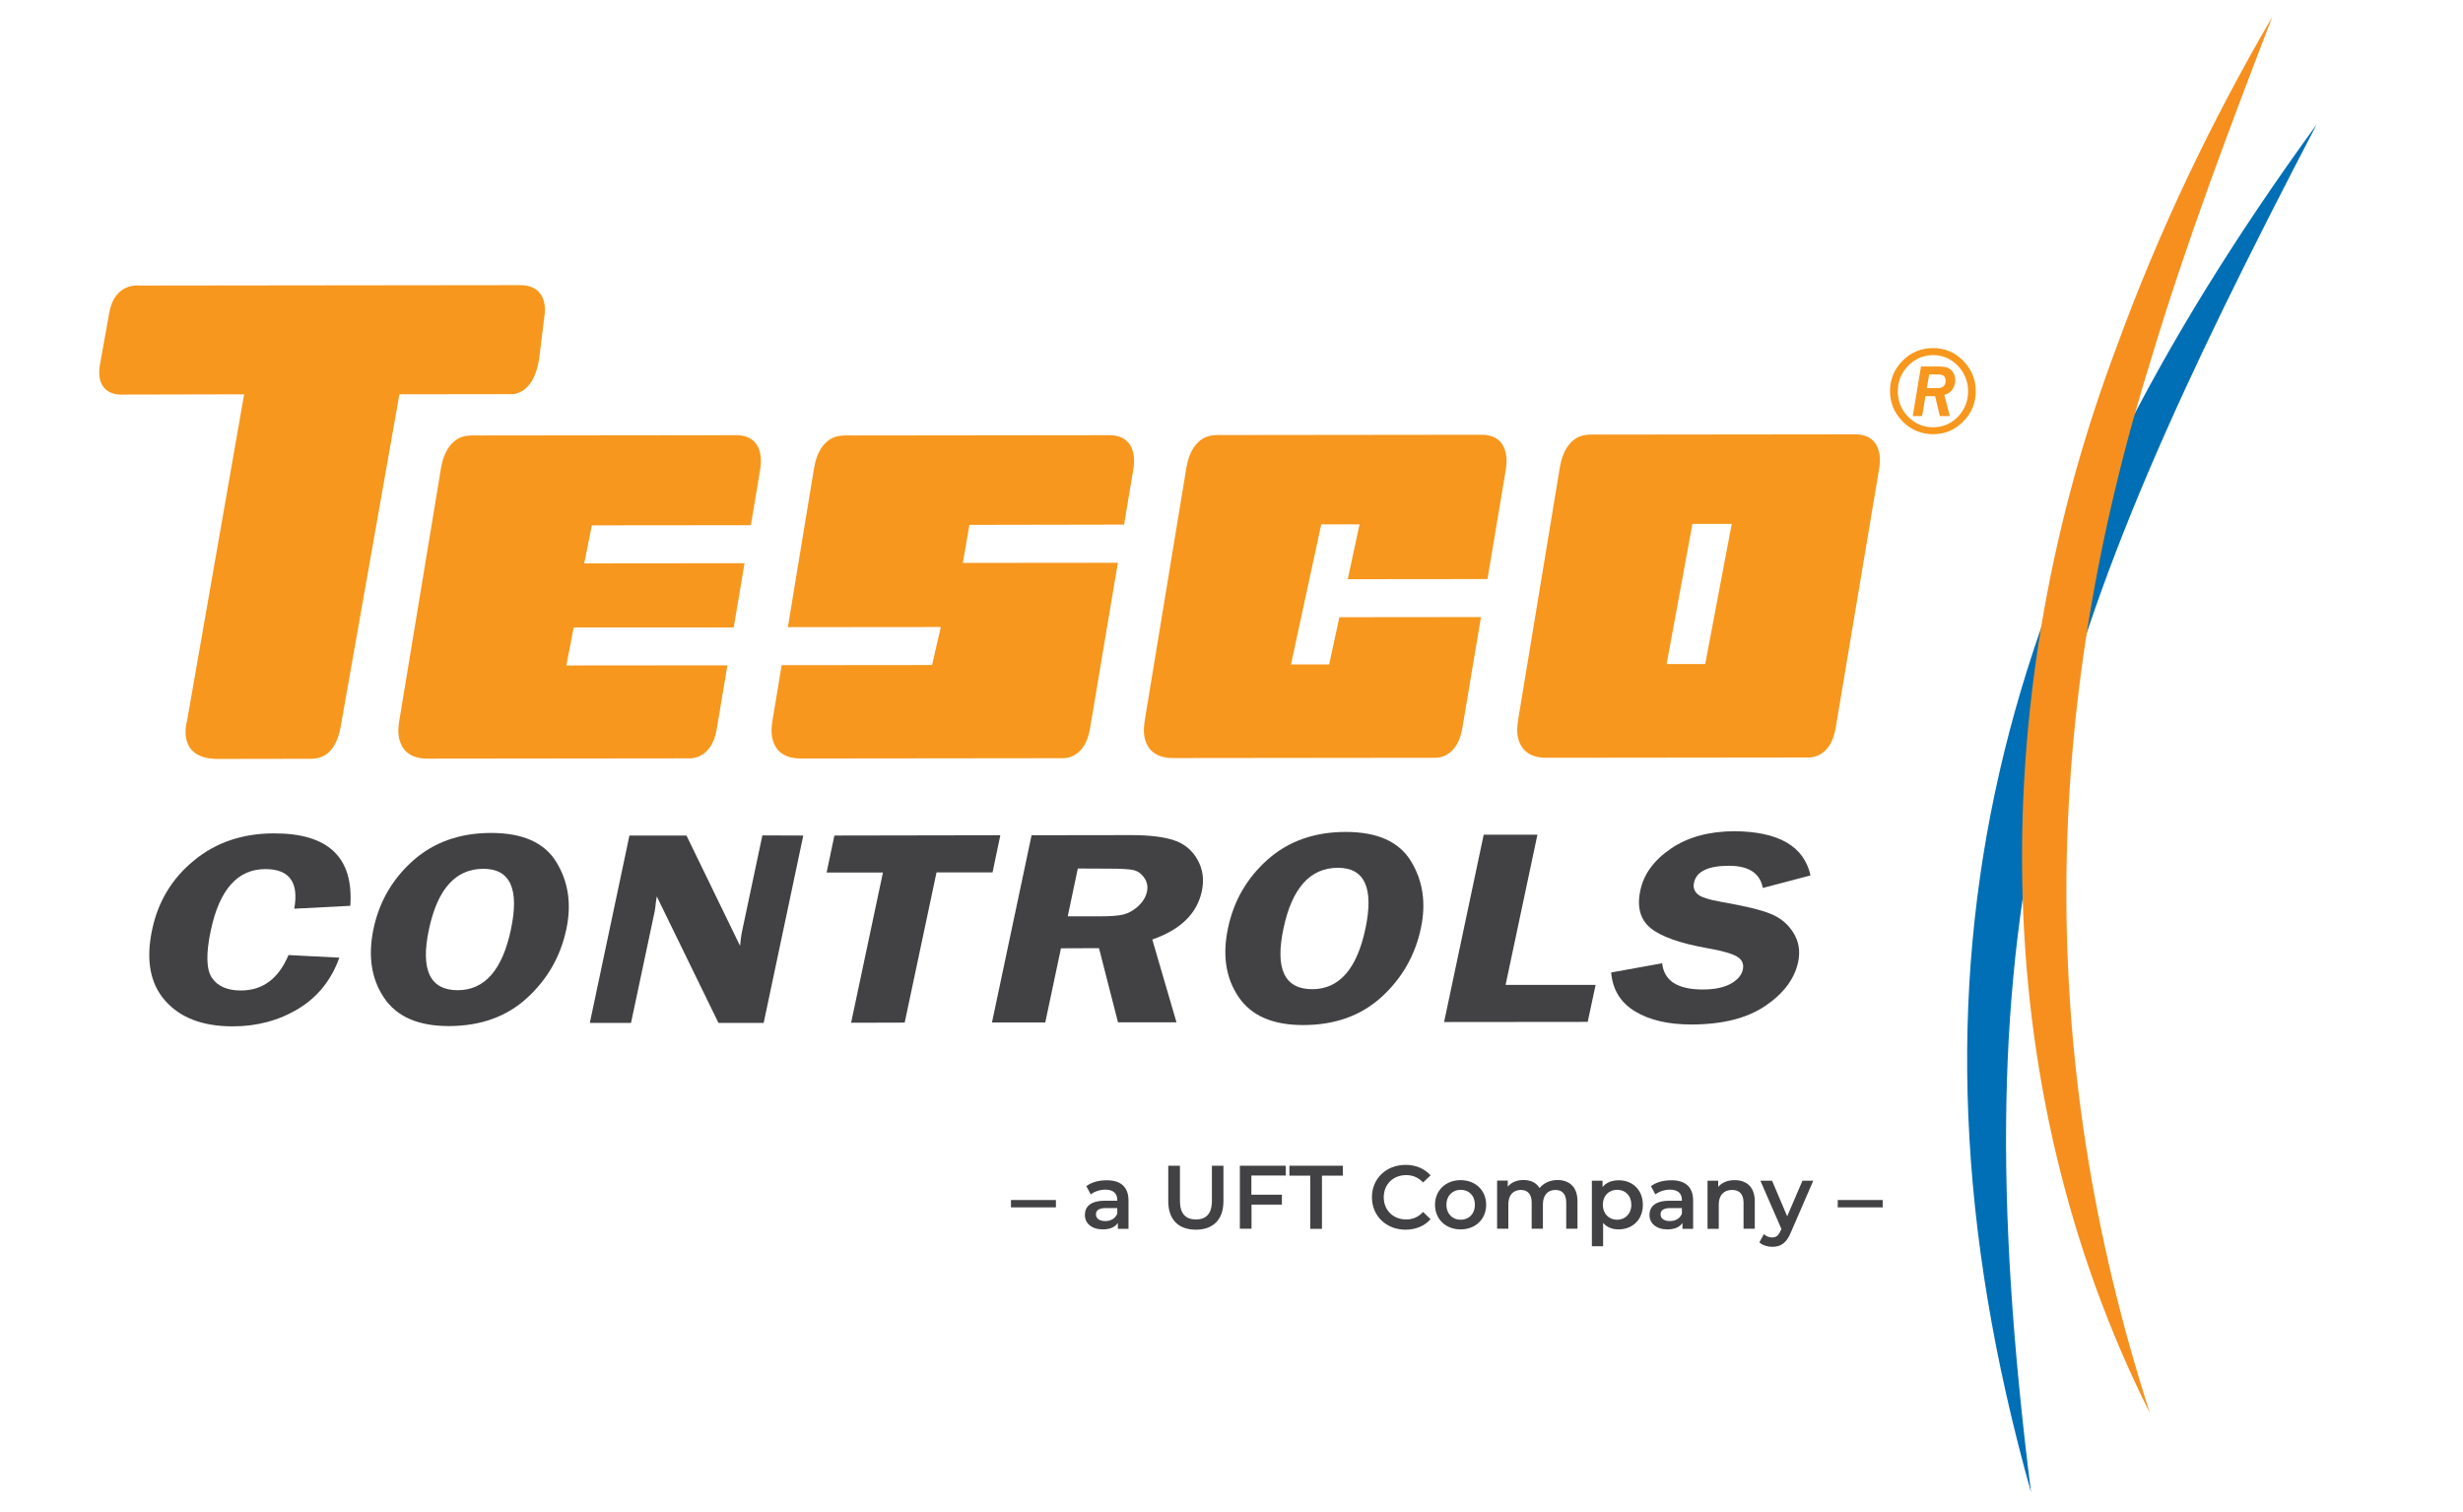 <?xml version="1.0" encoding="utf-8"?>
<!-- Generator: Adobe Illustrator 26.5.0, SVG Export Plug-In . SVG Version: 6.00 Build 0)  -->
<svg version="1.1" xmlns="http://www.w3.org/2000/svg" xmlns:xlink="http://www.w3.org/1999/xlink" x="0px" y="0px"
	 viewBox="0 0 171 105" style="enable-background:new 0 0 171 105;" xml:space="preserve">
<style type="text/css">
	.st0{fill:none;stroke:#000000;stroke-miterlimit:10;}
	.st1{fill:#FF9900;stroke:#FF9900;stroke-width:3;stroke-miterlimit:10;}
	.st2{fill:#006FB5;}
	.st3{fill:#F68F1E;}
	.st4{fill:none;stroke:#F68F1E;stroke-width:0.244;}
	.st5{fill:#231F20;}
	.st6{fill:none;stroke:#F68F1E;stroke-width:0.189;}
	.st7{fill:#F7981D;}
	.st8{fill:#1A1A1A;}
	.st9{fill:#F7971D;}
	.st10{fill:#424143;}
	.st11{display:none;}
</style>
<g id="Layer_1">
</g>
<g id="uft">
	<g>
		<g>
			<g>
				<g>
					<path class="st10" d="M24.32,62.9l-3.89,0.2c0.33-1.84-0.34-2.75-2.01-2.75c-1.92,0-3.18,1.42-3.78,4.24
						c-0.35,1.63-0.32,2.74,0.08,3.32c0.4,0.58,1.07,0.87,2,0.87c1.52,0,2.62-0.82,3.31-2.46l3.53,0.18
						c-0.56,1.56-1.51,2.74-2.85,3.55c-1.34,0.81-2.86,1.22-4.55,1.22c-2.08,0-3.64-0.59-4.69-1.78c-1.05-1.19-1.35-2.83-0.91-4.92
						c0.41-1.96,1.38-3.57,2.91-4.82c1.52-1.25,3.37-1.88,5.55-1.88C22.79,57.86,24.56,59.54,24.32,62.9"/>
					<path class="st10" d="M31.15,71.25c-2.11,0-3.61-0.65-4.49-1.97c-0.88-1.31-1.12-2.9-0.73-4.77c0.4-1.9,1.32-3.48,2.76-4.76
						c1.44-1.27,3.24-1.91,5.41-1.91c2.19,0,3.7,0.67,4.53,2.03c0.83,1.36,1.06,2.91,0.69,4.65c-0.4,1.89-1.31,3.48-2.73,4.78
						C35.17,70.6,33.36,71.25,31.15,71.25 M33.56,60.33c-1.93,0-3.19,1.41-3.78,4.21c-0.6,2.81,0.07,4.22,2,4.22
						c1.87,0,3.1-1.41,3.69-4.21C36.07,61.74,35.43,60.33,33.56,60.33"/>
					<path class="st10" d="M55.77,58.02l-2.75,13.01l-3.14,0l-4.28-8.78c-0.04,0.22-0.06,0.37-0.07,0.44
						c-0.02,0.22-0.04,0.41-0.07,0.56l-1.65,7.78l-2.86,0l2.75-13.01l3.96,0l3.72,7.66c0.04-0.38,0.07-0.67,0.11-0.87l1.44-6.8
						L55.77,58.02z"/>
					<polygon class="st10" points="69.45,58 68.91,60.58 65.02,60.58 62.81,71.01 59.09,71.02 61.3,60.59 57.39,60.59 57.93,58.02 
											"/>
					<path class="st10" d="M73.66,65.85L72.57,71l-3.7,0L71.62,58l6.9-0.01c1.27,0,2.27,0.12,2.99,0.36
						c0.72,0.24,1.26,0.69,1.63,1.35c0.37,0.65,0.47,1.38,0.3,2.18c-0.33,1.56-1.48,2.68-3.44,3.36l1.68,5.75l-4.06,0l-1.32-5.15
						L73.66,65.85z M74.83,60.31l-0.7,3.32l2.25,0c0.74,0,1.28-0.04,1.63-0.13c0.35-0.09,0.69-0.28,1.01-0.57
						c0.32-0.3,0.53-0.63,0.61-1.01c0.08-0.36,0.01-0.69-0.19-0.97c-0.2-0.29-0.45-0.46-0.74-0.53c-0.29-0.07-0.86-0.1-1.7-0.1
						L74.83,60.31z"/>
					<path class="st10" d="M90.47,71.18c-2.11,0-3.61-0.65-4.49-1.97c-0.88-1.31-1.12-2.9-0.72-4.77c0.4-1.9,1.32-3.48,2.76-4.76
						c1.44-1.27,3.24-1.91,5.41-1.91c2.19,0,3.7,0.67,4.53,2.03c0.83,1.36,1.06,2.91,0.69,4.65c-0.4,1.89-1.31,3.48-2.73,4.78
						C94.49,70.53,92.68,71.18,90.47,71.18 M92.89,60.26c-1.93,0-3.19,1.41-3.78,4.21c-0.6,2.81,0.07,4.22,2,4.22
						c1.87,0,3.1-1.41,3.69-4.21C95.39,61.67,94.75,60.26,92.89,60.26"/>
					<polygon class="st10" points="104.53,68.39 110.78,68.39 110.23,70.96 100.26,70.97 103.01,57.96 106.74,57.96 					"/>
					<path class="st10" d="M125.7,60.79l-3.31,0.87c-0.2-1.03-0.98-1.54-2.35-1.54c-1.45,0-2.26,0.39-2.43,1.17
						c-0.07,0.31,0.01,0.58,0.24,0.79c0.23,0.22,0.8,0.4,1.72,0.56c1.54,0.27,2.66,0.53,3.34,0.81c0.69,0.27,1.22,0.71,1.6,1.32
						c0.38,0.61,0.49,1.28,0.33,2.03c-0.25,1.18-1.01,2.19-2.28,3.05c-1.27,0.86-2.98,1.29-5.13,1.29c-1.61,0-2.91-0.3-3.91-0.91
						c-1-0.6-1.56-1.5-1.66-2.7l3.54-0.64c0.13,1.21,1.06,1.82,2.81,1.82c0.84,0,1.5-0.14,1.97-0.41c0.47-0.27,0.74-0.59,0.82-0.97
						c0.08-0.38-0.04-0.68-0.38-0.89c-0.33-0.21-1.01-0.41-2.04-0.59c-1.93-0.34-3.25-0.81-3.98-1.4c-0.72-0.59-0.96-1.46-0.72-2.6
						c0.24-1.16,0.96-2.13,2.14-2.93c1.18-0.8,2.64-1.19,4.38-1.2C123.48,57.74,125.25,58.76,125.7,60.79"/>
					<path class="st9" d="M6.94,25.32l0.64-3.57c0.37-2.19,2.13-1.92,2.13-1.92l26.38-0.03c2.13,0,1.71,2.13,1.71,2.13l-0.37,2.99
						c-0.42,2.72-2.08,2.45-2.08,2.45l-7.62,0.01L23.7,50.19c-0.34,2.34-1.5,2.46-2.03,2.5c-0.12,0.01-0.26,0-0.26,0l-6.29,0.01
						c-2.93,0-2.14-2.61-2.14-2.61l3.97-22.71L8.38,27.4C8.38,27.4,6.57,27.5,6.94,25.32"/>
					<path class="st9" d="M51.13,30.22c0,0-17.7,0.02-17.79,0.02c-0.55,0-1.08-0.05-1.57,0.24c-0.45,0.27-0.95,0.83-1.15,2.01
						l-2.88,17.44c-0.08,0.48-0.14,0.97,0,1.46c0.17,0.63,0.66,1.29,1.94,1.29l18.15-0.02c0,0,1.24,0.12,1.77-1.4
						c0.13-0.37,0.19-0.77,0.25-1.16l0.65-3.9l-11.18,0.01l0.51-2.64l11.11,0l0.75-4.46l-11.13,0.01l0.53-2.64l11.04-0.01l0.64-3.84
						C52.99,31.38,52.6,30.22,51.13,30.22"/>
					<path class="st9" d="M77.03,30.22c0,0-17.7,0.02-17.79,0.02c-0.55,0-1.08-0.05-1.57,0.24c-0.45,0.27-0.95,0.83-1.15,2.01
						L54.7,43.55l10.62-0.01l-0.61,2.64l-10.44,0.01l-0.62,3.73c-0.08,0.48-0.14,0.97,0,1.46c0.17,0.63,0.66,1.29,1.94,1.29
						l18.15-0.02c0,0,1.24,0.12,1.77-1.4c0.13-0.37,0.19-0.77,0.25-1.16l1.85-11.01l-10.76,0.01l0.45-2.64l10.74-0.02l0.64-3.82
						C78.9,31.37,78.5,30.22,77.03,30.22"/>
					<path class="st9" d="M102.88,30.19c0,0-17.7,0.02-17.79,0.02c-0.55,0-1.08-0.05-1.57,0.24c-0.45,0.27-0.95,0.83-1.15,2.01
						L79.5,49.89c-0.08,0.48-0.14,0.97,0,1.46c0.17,0.63,0.66,1.29,1.94,1.29l18.15-0.02c0,0,1.24,0.12,1.77-1.4
						c0.13-0.37,0.18-0.77,0.25-1.16c0,0,0.57-3.4,1.21-7.21l-9.83,0.01l-0.71,3.28l-2.65,0l2.1-9.73l2.66,0l-0.82,3.81l9.7-0.01
						c0.66-3.97,1.28-7.62,1.28-7.63C104.74,31.34,104.35,30.19,102.88,30.19"/>
					<path class="st9" d="M128.81,30.16c0,0-17.7,0.02-17.79,0.02c-0.55,0-1.08-0.05-1.57,0.24c-0.45,0.27-0.95,0.83-1.15,2.01
						l-2.88,17.44c-0.08,0.48-0.14,0.97,0,1.46c0.17,0.63,0.66,1.29,1.94,1.29l18.15-0.02c0,0,1.24,0.12,1.77-1.4
						c0.13-0.37,0.19-0.77,0.25-1.16l2.93-17.47C130.68,31.31,130.28,30.16,128.81,30.16 M118.39,46.11l-2.68,0l1.79-9.73l2.73,0
						L118.39,46.11z"/>
				</g>
				<g>
					<path class="st9" d="M137.17,27.17c0,0.82-0.29,1.52-0.87,2.1c-0.58,0.59-1.28,0.88-2.09,0.88c-0.82,0-1.52-0.29-2.11-0.88
						c-0.58-0.59-0.88-1.29-0.88-2.11c0-0.82,0.29-1.52,0.87-2.11c0.58-0.58,1.29-0.88,2.12-0.88c0.81,0,1.51,0.29,2.09,0.88
						C136.88,25.65,137.17,26.35,137.17,27.17z M136.64,27.17c0-0.69-0.24-1.27-0.71-1.77c-0.48-0.49-1.05-0.74-1.71-0.74
						c-0.68,0-1.26,0.25-1.74,0.74c-0.48,0.49-0.72,1.08-0.72,1.77c0,0.69,0.24,1.29,0.72,1.77c0.48,0.49,1.05,0.73,1.73,0.73
						c0.67,0,1.24-0.24,1.72-0.73C136.4,28.46,136.64,27.86,136.64,27.17z M135.37,28.89h-0.69l-0.33-1.38h-0.67l-0.23,1.38h-0.65
						l0.57-3.44h1.24c0.25,0,0.45,0.03,0.6,0.08c0.14,0.05,0.27,0.16,0.38,0.32c0.11,0.16,0.16,0.35,0.16,0.55
						c0,0.22-0.06,0.42-0.19,0.63c-0.13,0.2-0.32,0.33-0.57,0.39L135.37,28.89z M133.77,26.95h0.75c0.37,0,0.56-0.17,0.56-0.5
						c0-0.17-0.05-0.28-0.14-0.35c-0.09-0.07-0.23-0.1-0.42-0.1h-0.58L133.77,26.95z"/>
				</g>
			</g>
		</g>
		<g>
			<path class="st10" d="M70.19,83.33h3.12v0.51h-3.12V83.33z"/>
			<path class="st10" d="M78.35,83.37v1.96h-0.74v-0.41c-0.19,0.29-0.55,0.45-1.05,0.45c-0.76,0-1.24-0.42-1.24-1
				c0-0.56,0.37-0.99,1.39-0.99h0.86v-0.05c0-0.46-0.28-0.72-0.83-0.72c-0.37,0-0.76,0.13-1.01,0.33l-0.31-0.57
				c0.36-0.28,0.87-0.41,1.41-0.41C77.79,81.95,78.35,82.41,78.35,83.37z M77.57,84.28v-0.39h-0.81c-0.53,0-0.67,0.2-0.67,0.44
				c0,0.28,0.24,0.46,0.64,0.46C77.1,84.8,77.43,84.62,77.57,84.28z"/>
			<path class="st10" d="M81.11,83.42v-2.47h0.81v2.44c0,0.9,0.41,1.29,1.11,1.29s1.11-0.39,1.11-1.29v-2.44h0.8v2.47
				c0,1.27-0.72,1.97-1.91,1.97C81.82,85.39,81.11,84.69,81.11,83.42z"/>
			<path class="st10" d="M86.88,81.63v1.33H89v0.69h-2.11v1.67h-0.81v-4.37h3.19v0.68H86.88z"/>
			<path class="st10" d="M90.97,81.64h-1.45v-0.69h3.71v0.69h-1.45v3.69h-0.81V81.64z"/>
			<path class="st10" d="M95.25,83.14c0-1.31,1-2.25,2.34-2.25c0.71,0,1.32,0.26,1.73,0.73l-0.52,0.49
				c-0.32-0.34-0.71-0.51-1.17-0.51c-0.91,0-1.56,0.64-1.56,1.54s0.66,1.54,1.56,1.54c0.46,0,0.85-0.17,1.17-0.52l0.52,0.5
				c-0.41,0.47-1.02,0.73-1.74,0.73C96.25,85.39,95.25,84.44,95.25,83.14z"/>
			<path class="st10" d="M99.63,83.66c0-1,0.75-1.71,1.77-1.71c1.04,0,1.78,0.71,1.78,1.71c0,1-0.74,1.71-1.78,1.71
				C100.38,85.37,99.63,84.66,99.63,83.66z M102.4,83.66c0-0.64-0.42-1.04-0.99-1.04c-0.56,0-0.99,0.41-0.99,1.04
				s0.42,1.04,0.99,1.04C101.98,84.7,102.4,84.29,102.4,83.66z"/>
			<path class="st10" d="M109.52,83.41v1.91h-0.78v-1.81c0-0.59-0.28-0.88-0.75-0.88c-0.51,0-0.87,0.34-0.87,1v1.69h-0.78v-1.81
				c0-0.59-0.28-0.88-0.75-0.88c-0.52,0-0.87,0.34-0.87,1v1.69h-0.78v-3.34h0.74v0.42c0.25-0.3,0.64-0.46,1.09-0.46
				c0.49,0,0.89,0.18,1.12,0.56c0.27-0.34,0.72-0.56,1.25-0.56C108.95,81.95,109.52,82.41,109.52,83.41z"/>
			<path class="st10" d="M114.06,83.66c0,1.04-0.72,1.71-1.69,1.71c-0.42,0-0.8-0.14-1.07-0.45v1.62h-0.78v-4.55h0.74v0.44
				c0.26-0.32,0.65-0.47,1.11-0.47C113.34,81.95,114.06,82.63,114.06,83.66z M113.26,83.66c0-0.64-0.42-1.04-0.99-1.04
				s-0.99,0.41-0.99,1.04s0.43,1.04,0.99,1.04S113.26,84.29,113.26,83.66z"/>
			<path class="st10" d="M117.55,83.37v1.96h-0.74v-0.41c-0.19,0.29-0.55,0.45-1.05,0.45c-0.76,0-1.24-0.42-1.24-1
				c0-0.56,0.37-0.99,1.39-0.99h0.86v-0.05c0-0.46-0.28-0.72-0.83-0.72c-0.37,0-0.76,0.13-1.01,0.33l-0.31-0.57
				c0.36-0.28,0.87-0.41,1.41-0.41C116.99,81.95,117.55,82.41,117.55,83.37z M116.77,84.28v-0.39h-0.81c-0.53,0-0.67,0.2-0.67,0.44
				c0,0.28,0.24,0.46,0.64,0.46C116.3,84.8,116.64,84.62,116.77,84.28z"/>
			<path class="st10" d="M121.83,83.41v1.91h-0.78v-1.81c0-0.59-0.29-0.88-0.79-0.88c-0.56,0-0.93,0.34-0.93,1.01v1.69h-0.78v-3.34
				h0.74v0.43c0.26-0.31,0.66-0.47,1.15-0.47C121.24,81.95,121.83,82.41,121.83,83.41z"/>
			<path class="st10" d="M125.89,81.99l-1.56,3.6c-0.31,0.76-0.73,0.99-1.29,0.99c-0.33,0-0.68-0.11-0.89-0.31l0.31-0.57
				c0.15,0.14,0.36,0.23,0.57,0.23c0.28,0,0.44-0.13,0.59-0.46l0.06-0.13l-1.46-3.35h0.81l1.05,2.47l1.06-2.47H125.89z"/>
			<path class="st10" d="M127.59,83.33h3.12v0.51h-3.12V83.33z"/>
		</g>
	</g>
	<g>
		<path class="st2" d="M141.01,103.63c-10.33-36.8-2.17-64.71,19.83-94.99C142.12,44.53,135.85,62.63,141.01,103.63L141.01,103.63z"
			/>
	</g>
	<g>
		<path class="st3" d="M149.26,98.12c-11.56-23.03-11.3-50.27-2.27-74.13c2.89-7.94,6.54-15.56,10.77-22.82
			c-3.02,7.84-5.97,15.66-8.37,23.62C141.69,49.38,141.33,73.49,149.26,98.12L149.26,98.12z"/>
	</g>
</g>
<g id="editable_text" class="st11">
</g>
</svg>
